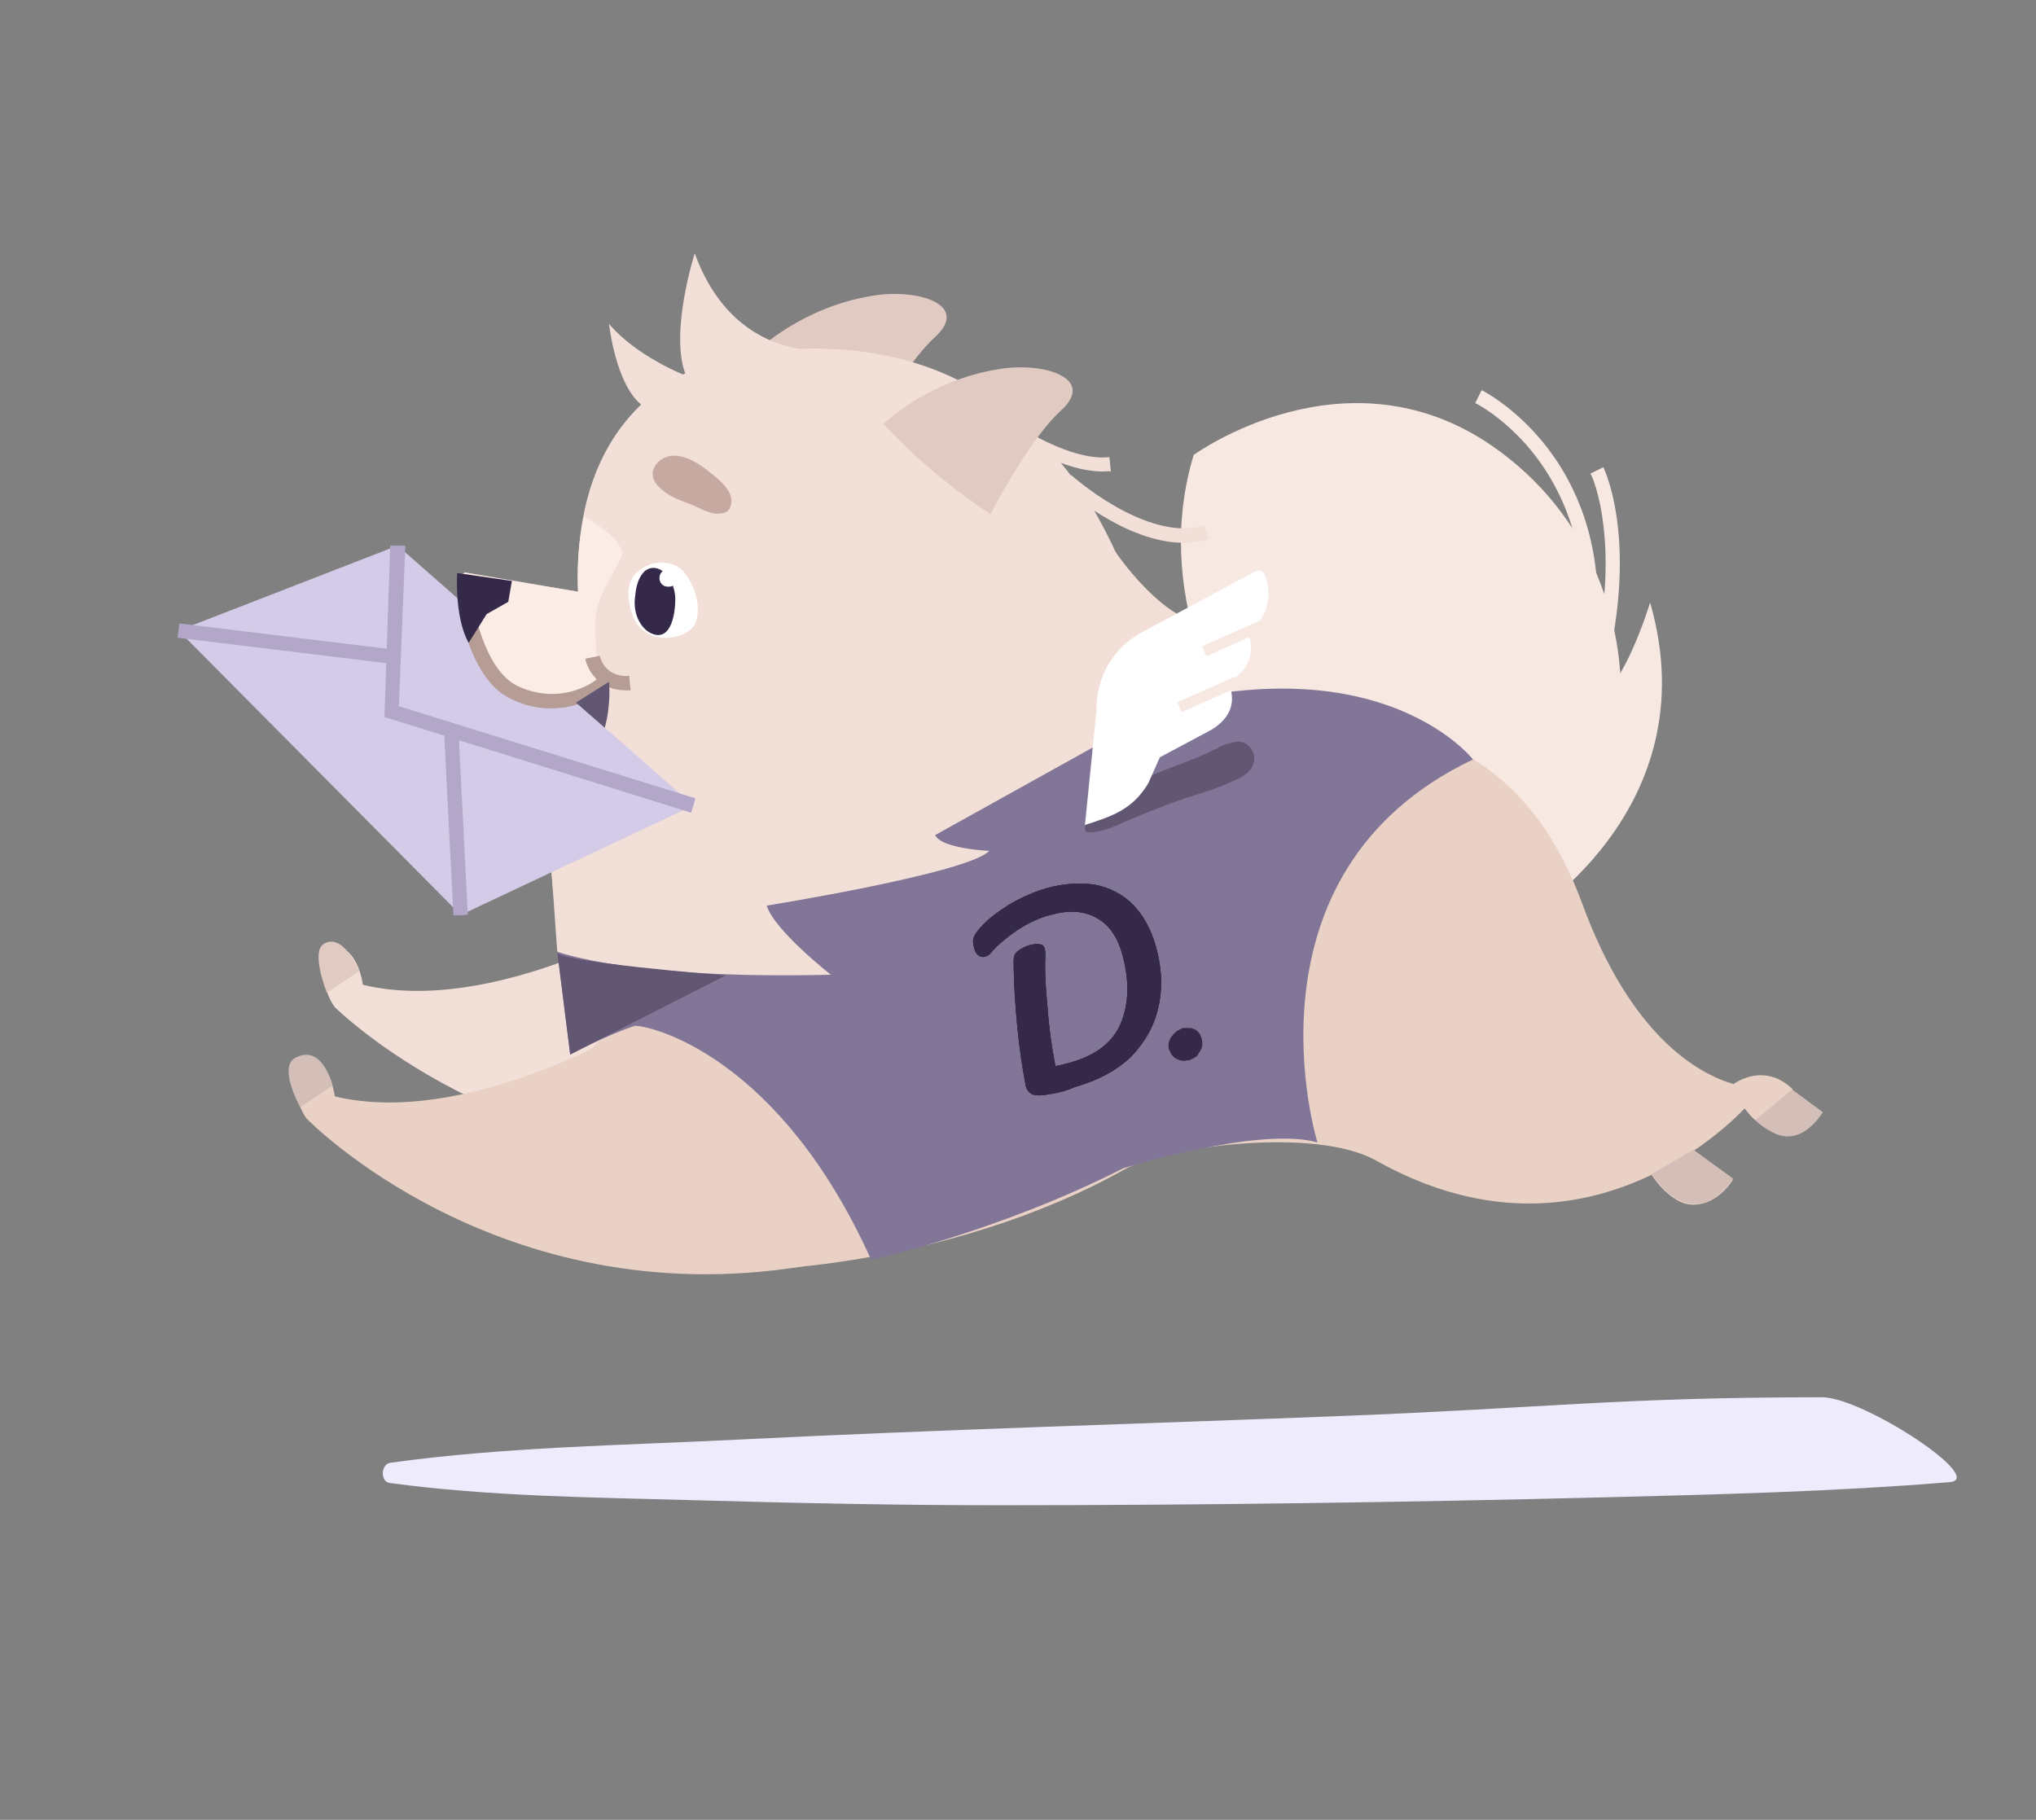 <?xml version="1.0" encoding="UTF-8"?> <!-- Generator: Adobe Illustrator 25.4.1, SVG Export Plug-In . SVG Version: 6.00 Build 0) --> <svg xmlns="http://www.w3.org/2000/svg" xmlns:xlink="http://www.w3.org/1999/xlink" id="Layer_1" x="0px" y="0px" viewBox="0 0 282.8 252.8" style="enable-background:new 0 0 282.8 252.8;" xml:space="preserve"><rect x="0" y="0" width="282.8" height="252.8" fill="#808080" stroke="none"/> <style type="text/css"> .st0{fill:#F2DFD7;} .st1{fill:#F7E8E2;} .st2{fill:#E0CAC1;} .st3{fill:#C6AAA1;} .st4{fill:#EAD1C5;} .st5{fill:#D3BFB8;} .st6{fill:#827698;} .st7{fill:#FFFFFF;} .st8{fill:#352949;} .st9{fill-rule:evenodd;clip-rule:evenodd;fill:#352949;} .st10{clip-path:url(#SVGID_00000178906014628030826810000013039332307357054348_);} .st11{clip-path:url(#SVGID_00000141445862578837433270000011100759714408342429_);fill:#352949;} .st12{fill:#D3CBE7;} .st13{fill:#FCECE6;} .st14{fill:#B59C95;} .st15{fill:#625772;} .st16{fill:#B3A7C9;} .st17{fill:#EDEBFC;} </style> <g> <path class="st0" d="M92.1,127.1c0,0-23.5,14.1-41.7,9.7c0,0-0.7-6.3-5.3-5.4c0,0-1,5.3,1.4,8.5c0,0,23.8,23.8,63.6,21.3 L92.1,127.1z"></path> <g> <path class="st1" d="M165.8,63.2c0,0,21-15.3,41.4-1.3c27.3,18.8,22.5,62.1-7.7,72.8C199.5,134.7,154.7,100,165.8,63.2z"></path> <path class="st1" d="M211.1,128.1c0,0,26.5-15.3,18.1-44.4c0,0-4,13.3-8.4,13.9C216.3,98.1,211.1,128.1,211.1,128.1z"></path> <path class="st1" d="M221.8,97.8l-1.9-0.6c3.3-10.6,3.4-18.6,2.9-23.4c-0.5-5.2-1.8-8-1.9-8l1.8-0.9 C222.9,65.3,228.3,76.6,221.8,97.8z"></path> <path class="st1" d="M219.9,82.2c-0.5-10-4.5-16.5-7.8-20.3c-3.6-4.1-7.1-5.9-7.2-5.9l0.9-1.8c0.2,0.1,15.2,7.6,16.1,27.9 L219.9,82.2z"></path> </g> <path class="st2" d="M105.2,48.7c0,0,6.1-6,15.9-7.6c6.3-1.1,13.7,1.2,8.8,5.7c-4.7,4.3-9.8,14.4-9.8,14.4S112.7,56.7,105.2,48.7z"></path> <path class="st0" d="M150,67.8c-9.3-13.4-23.9-22.1-46.5-18.6c0,0-24.3,2.2-23.2,33l-16-2.6c0,0-2.4,6.9,3.6,14.8 c1.5,2,3.9,4,7.3,4.8c0,0,0,11,2.8,35.6c29.3-21.9,50.6-28.4,86.9-34.8C160.5,91.5,156.4,77,150,67.8z"></path> <path class="st0" d="M117,48.5c0,0-14.5,3.1-20.5-13.3c0,0-3.6,11.2-1.2,17c0,0-6.8-2.6-10.7-7.2c0,0,0.9,8.6,4.7,11.4 c3.8,2.9,5.4,7.8,5.4,7.8L117,48.5z"></path> <path class="st3" d="M91.5,67.6c-2-1.9-0.1-4.3,2.1-4.3c1.8,0,3.7,1.2,5.1,2.4c1.3,1,3,2.4,2.9,4.1c-0.1,0.6-0.3,1.2-0.9,1.4 c-1.6,0.5-2.9-0.3-4.4-1C94.5,69.5,92.8,69,91.5,67.6z"></path> <path class="st4" d="M240.8,150.6c-5.1-1.5-14.3-6.8-21-25C210,99,188.8,96,149,101.9s-70.9,29-70.9,29c0.1,1.7,6.6,10.2,5.3,11.8 c0.9,4.3-7.9,5-9.5,6.9c-5.4,6.5-4.1,15.6,1.5,23.7c23.1,7.3,58.1,1.9,80.7-10.8c5.9-3.3,26.6-6,35-1.3c15.7,8.8,28.9,6.5,38.3,2 c1,1.5,2.3,2.9,3.9,3.7c2.2,1.1,5.3,0.2,7.4-3l-5.5-4c3.1-2.1,5.6-4.3,7.2-6C241.8,152.6,240.7,150.4,240.8,150.6z"></path> <path class="st5" d="M247.1,150c-2-1.5-5.2,3.4-5.1,3.4c1.1,1.7,2.5,3.1,4.4,4c2.2,1.1,4.7,0.3,6.8-2.9L247.1,150z"></path> <path class="st6" d="M204.6,105.5c0,0-14.2-18.3-51.7-5c0,0-23,14.6-40.2,21.9c-17.2,7.4-35.3,9.7-35.3,9.7l1.8,14.3 c0,0,5.8-2.9,9-3.9c2.4,0,20.1,4.3,32.8,32.5c0,0,17.5-3.8,35-12.7c0,0,18.9-5.9,27-3.6C183,158.8,171.4,121.3,204.6,105.5z"></path> <path class="st0" d="M75.9,110.8c0,0,1,14.5,1.5,21.4c0,0,10.1,3.9,38,3.2c0,0-7.9-6.2-8.9-9.6c0,0,28-4.5,30.9-7.6 c0,0-6.7-0.3-7.5-2.2L163,97.6L75.9,110.8z"></path> <path class="st7" d="M90.3,78.4c-1.3,0.6-4.2,1.7-2.5,6.9c1.7,5,8.2,3.5,8.9,1c0.6-2,0-4.6-1.6-6.7C93.7,77.7,90.9,78.1,90.3,78.4z "></path> <path class="st8" d="M89.6,79.3c-1.2,1.1-1.3,2.9-1.4,3.7c-0.3,2.4,0.9,4.4,2.3,5c2.5,1.1,3.3-2.2,3.3-4.9 C93.7,80.3,91.5,77.9,89.6,79.3z"></path> <path class="st7" d="M92.8,79.1c-1.6,0-1.6,2.4,0,2.4C94.4,81.6,94.4,79.1,92.8,79.1z"></path> <path class="st0" d="M154.9,76.6c0,0,8.9,13.4,16.3,9.6c0,0-6.8,6.9-14.5,4.2L154.9,76.6z"></path> <path class="st0" d="M164.4,75.4c-8.2,0-16.6-7.6-17-7.9l1.4-1.5c0.1,0.1,10.5,9.4,18.5,7l0.6,1.9 C166.7,75.2,165.6,75.4,164.4,75.4z"></path> <path class="st0" d="M153.2,65.5c-6.6,0-14.9-6-15.3-6.2l1.2-1.6c0.1,0.1,9,6.5,15,5.8l0.2,2C154,65.4,153.6,65.5,153.2,65.5z"></path> <path class="st2" d="M122.7,58.9c0,0,6.1-6,15.9-7.6c6.3-1.1,13.7,1.2,8.8,5.7c-4.7,4.3-9.8,14.4-9.8,14.4S130.2,66.9,122.7,58.9z"></path> <g> <g> <g> <path id="SVGID_1_" class="st9" d="M145.1,152.1c-0.8,0.1-1.5,0.1-1.9-0.2c-0.4-0.2-0.7-0.7-0.8-1.5c-0.4-2.1-0.8-4.7-1.1-7.8 s-0.5-6.2-0.5-9.2c0-0.6,0.2-1,0.6-1.3c0.4-0.3,0.9-0.6,1.6-0.8c1.2-0.3,2-0.2,2.1,0.5c0.1,0.3,0.1,0.6,0.1,1 c-0.1,1.8,0,4.1,0.3,7.1c0.2,2.9,0.6,5.7,1.1,8.2c0.6-0.1,1.3-0.3,2.1-0.5c3.5-1,5.9-2.8,7-5.5s1.2-5.8,0.2-9.5 c-0.7-2.5-1.9-4.2-3.6-5.1c-1.8-1-3.9-1.1-6.4-0.4c-1.6,0.4-3.2,1.2-4.6,2.1c-1.4,1-2.7,2-3.7,3.2c-0.2,0.3-0.5,0.4-0.8,0.5 s-0.7,0-0.9-0.2c-0.3-0.2-0.5-0.6-0.6-1c-0.1-0.5-0.2-0.9-0.1-1.3c0.1-0.4,0.3-0.7,0.6-1.1c1.1-1.4,2.6-2.5,4.3-3.6 c1.7-1,3.5-1.8,5.2-2.3c2.5-0.7,4.7-0.8,6.8-0.5c2,0.4,3.8,1.3,5.2,2.7c1.4,1.4,2.5,3.3,3.2,5.7c0.9,3.1,1,6,0.4,8.6 c-0.6,2.7-1.9,4.9-3.8,6.9c-2,1.9-4.6,3.3-7.8,4.2C148,151.6,146.6,151.9,145.1,152.1"></path> </g> <g> <defs> <path id="SVGID_00000154402977062177757490000014461073540634426552_" d="M145.1,152.1c-0.8,0.1-1.5,0.1-1.9-0.2 c-0.4-0.2-0.7-0.7-0.8-1.5c-0.4-2.1-0.8-4.7-1.1-7.8s-0.5-6.2-0.5-9.2c0-0.6,0.2-1,0.6-1.3c0.4-0.3,0.9-0.6,1.6-0.8 c1.2-0.3,2-0.2,2.1,0.5c0.1,0.3,0.1,0.6,0.1,1c-0.1,1.8,0,4.1,0.3,7.1c0.2,2.9,0.6,5.7,1.1,8.2c0.6-0.1,1.3-0.3,2.1-0.5 c3.5-1,5.9-2.8,7-5.5s1.2-5.8,0.2-9.5c-0.7-2.5-1.9-4.2-3.6-5.1c-1.8-1-3.9-1.1-6.4-0.4c-1.6,0.4-3.2,1.2-4.6,2.1 c-1.4,1-2.7,2-3.7,3.2c-0.2,0.3-0.5,0.4-0.8,0.5s-0.7,0-0.9-0.2c-0.3-0.2-0.5-0.6-0.6-1c-0.1-0.5-0.2-0.9-0.1-1.3 c0.1-0.4,0.3-0.7,0.6-1.1c1.1-1.4,2.6-2.5,4.3-3.6c1.7-1,3.5-1.8,5.2-2.3c2.5-0.7,4.7-0.8,6.8-0.5c2,0.4,3.8,1.3,5.2,2.7 c1.4,1.4,2.5,3.3,3.2,5.7c0.9,3.1,1,6,0.4,8.6c-0.6,2.7-1.9,4.9-3.8,6.9c-2,1.9-4.6,3.3-7.8,4.2 C148,151.6,146.6,151.9,145.1,152.1"></path> </defs> <clipPath id="SVGID_00000042002175769190292620000006237527539764863118_"> <use xlink:href="#SVGID_00000154402977062177757490000014461073540634426552_" style="overflow:visible;"></use> </clipPath> <g style="clip-path:url(#SVGID_00000042002175769190292620000006237527539764863118_);"> <g> <rect id="SVGID_3_" x="-79.3" y="-44.7" transform="matrix(0.964 -0.267 0.267 0.964 -24.685 63.631)" class="st8" width="601.7" height="334.5"></rect> </g> <g> <defs> <rect id="SVGID_00000132791057252516269430000001495103362535340216_" x="-85.8" y="-63.5" transform="matrix(0.857 -0.515 0.515 0.857 -22.725 125.543)" width="601.7" height="334.5"></rect> </defs> <clipPath id="SVGID_00000111898356299728552660000005026573393008649107_"> <use xlink:href="#SVGID_00000132791057252516269430000001495103362535340216_" style="overflow:visible;"></use> </clipPath> <rect x="132.8" y="118.8" transform="matrix(0.964 -0.267 0.267 0.964 -31.136 44.821)" style="clip-path:url(#SVGID_00000111898356299728552660000005026573393008649107_);fill:#352949;" width="32.8" height="36.1"></rect> </g> </g> </g> </g> </g> <path class="st4" d="M240.8,150.6c0,0,4.1-3.2,8.2,0.7l-5.2,4.3C243.8,155.6,241.3,153.5,240.8,150.6z"></path> <path class="st5" d="M229.4,163.1l5.8-3.4l5.5,4C240.7,163.8,235.6,172,229.4,163.1z"></path> <path class="st4" d="M88.2,142.6c0,0-23.5,14.1-41.7,9.7c0,0-0.7-6.3-5.3-5.4c0,0-1,5.3,1.4,8.5c0,0,26.6,27.4,69,20.5L88.2,142.6z "></path> <path class="st5" d="M46.2,150.8l-4.5,3c0,0-3.2-5.7-0.6-6.9C44.8,145,46.2,150.8,46.2,150.8z"></path> <path class="st2" d="M49.9,134.9l-4.5,3c0,0-2.3-5.7-0.4-6.8C47.7,129.5,49.9,134.9,49.9,134.9z"></path> <polygon class="st12" points="64,127.1 96.3,111.9 55.2,75.8 24.8,87.6 "></polygon> <polygon class="st12" points="96.3,111.9 52.1,97.8 55.2,75.8 "></polygon> <path class="st13" d="M81.1,71.8c0,0,4.9,2.4,5.3,5c0.2,1.1-3.5,5.4-3.7,9.3c-0.3,5.5,1.9,9.6-3.2,10.9c-14.8,3.7-15-17.5-15-17.5 l15.8,2.7C80.3,82.3,79.9,77.1,81.1,71.8z"></path> <path class="st14" d="M76.6,98.4c-1.7,0-3.6-0.3-5.6-1.3c-5.8-2.7-7.2-12.7-7.3-13.1l2-0.3c0,0.1,1.4,9.3,6.2,11.6 c3.8,1.8,7.2,1,8.8,0.3c2-0.8,2.9-1.8,3-2.1l1.9,0.5c-0.3,1.2-2,2.4-3.5,3.1C81.1,97.6,79.2,98.4,76.6,98.4z"></path> <path class="st8" d="M63.5,79.6c0,0-0.4,6.2,1.6,9.7l2.5-4l3-1.7l0.5-2.9L63.5,79.6z"></path> <path class="st14" d="M86.9,95.9c-3.7,0-5.3-2.8-5.6-4.4l2-0.4c0.1,0.3,0.7,3,4.1,2.8l0.2,2C87.3,95.9,87.1,95.9,86.9,95.9z"></path> <path class="st15" d="M84.6,94.7c0,0,0.3,3.2-0.6,6.4l-4-3.5L84.6,94.7z"></path> <polygon class="st16" points="96,112.9 53.4,99.6 54.2,75.8 56.3,75.8 55.4,98.1 96.6,110.9 "></polygon> <rect x="62.3" y="101.1" transform="matrix(0.999 -5.088460e-02 5.088460e-02 0.999 -5.724 3.369)" class="st16" width="2" height="26"></rect> <rect x="38.6" y="74.5" transform="matrix(0.121 -0.993 0.993 0.121 -53.979 117.907)" class="st16" width="2" height="29.8"></rect> <path class="st15" d="M79.2,146.5l21.6-11c0,0-24-1.9-23.4-3.3L79.2,146.5z"></path> <path class="st15" d="M174,104.4c-0.3-0.8-1.2-1.4-2-1.4c-0.9,0.1-1.5,0.3-2.3,0.6c-0.2,0.1-0.4,0.2-0.6,0.3 c0.3-0.1,0.2-0.1-0.1,0.1c-0.2,0.1-0.3,0.1-0.5,0.2c-0.1,0-0.3,0.1-0.4,0.2c-0.2,0.1-0.4,0.2-0.6,0.3c-0.5,0.2-1,0.4-1.4,0.6 c-2,0.8-4,1.5-5.9,2.3c-1.8,0.8-3.6,1.7-5.2,2.8c-0.9,0.6-1.8,1.2-2.6,2c-0.7,0.7-1.5,1.6-1.7,2.5c-0.1,0.3,0.1,0.7,0.4,0.7 c0.9,0.1,2-0.2,2.9-0.5s1.9-0.8,2.6-1.1c1.8-0.7,3.5-1.5,5.5-2.2c1.8-0.7,3.7-1.3,5.6-1.9c1-0.3,1.9-0.7,2.9-1.1 c1.2-0.5,2.4-1,3.2-2C174.2,106.1,174.4,105.2,174,104.4z"></path> <g> <path class="st7" d="M150.7,114.6l1.6-15.9c-0.1-4.5,2.3-8.7,6.2-10.8l15.8-8.5c0.5-0.3,1.2-0.1,1.4,0.5l0,0 c1.2,2.9,0.2,6.3-2.4,8l0,0l0,0c1,2.2,0.3,4.8-1.7,6.2l-1,0.7l0,0c1.2,2.7,0.3,4.9-2.2,6.5l-7.3,3.9l-1.6,3.6 C157.3,112.5,154.4,113.4,150.7,114.6L150.7,114.6z"></path> <rect x="163.5" y="95.8" transform="matrix(0.914 -0.405 0.405 0.914 -24.719 76.21)" class="st1" width="8.7" height="1.5"></rect> <rect x="166.9" y="87.8" transform="matrix(0.914 -0.405 0.405 0.914 -21.145 77.126)" class="st1" width="9.8" height="1.5"></rect> </g> <path class="st8" d="M166.9,144.2c-0.1-0.2-0.1-0.3-0.2-0.5c-0.1-0.1-0.2-0.3-0.3-0.4c-0.2-0.2-0.4-0.3-0.7-0.4 c-0.2-0.1-0.3-0.1-0.5-0.1s-0.4,0-0.6,0c-0.2,0-0.4,0-0.5,0.1c-0.2,0.1-0.4,0.2-0.6,0.3c0,0-0.1,0-0.1,0.1 c-0.2,0.2-0.4,0.3-0.6,0.6c-0.2,0.2-0.2,0.3-0.3,0.5s-0.2,0.5-0.2,0.8c0,0,0,0,0,0.1v0.1c0,0.1,0,0.3,0.1,0.4 c0,0.1,0.1,0.3,0.2,0.4c0,0,0,0,0,0.1c0.1,0.2,0.2,0.3,0.4,0.5s0.4,0.3,0.7,0.4c0.1,0.1,0.2,0.1,0.3,0.1c0.3,0.1,0.6,0.1,0.8,0 c0.1,0,0.2,0,0.3,0h0.1c0.2-0.1,0.4-0.2,0.6-0.3c0,0,0.1,0,0.1-0.1c0.3-0.1,0.5-0.3,0.6-0.6c0.2-0.2,0.3-0.5,0.4-0.7l0,0 c0.1-0.2,0.1-0.5,0.1-0.8L166.9,144.2z"></path> <path class="st17" d="M253.1,194.1c-28.2,0-38.5,1.5-66.7,2.6c-28.1,1.1-56.2,1.9-84.3,3.3c-16,0.8-32,1-47.9,3.2 c-1.3,0.2-1.4,2.6-0.1,2.8c14,1.9,28.2,2,42.3,2.4s28.2,0.7,42.3,0.7c28.1,0,56.1-0.4,84.2-1.1c15.9-0.4,31.9-0.8,47.8-2.1 C276.3,205.6,258.8,194.1,253.1,194.1z"></path> </g> </svg> 